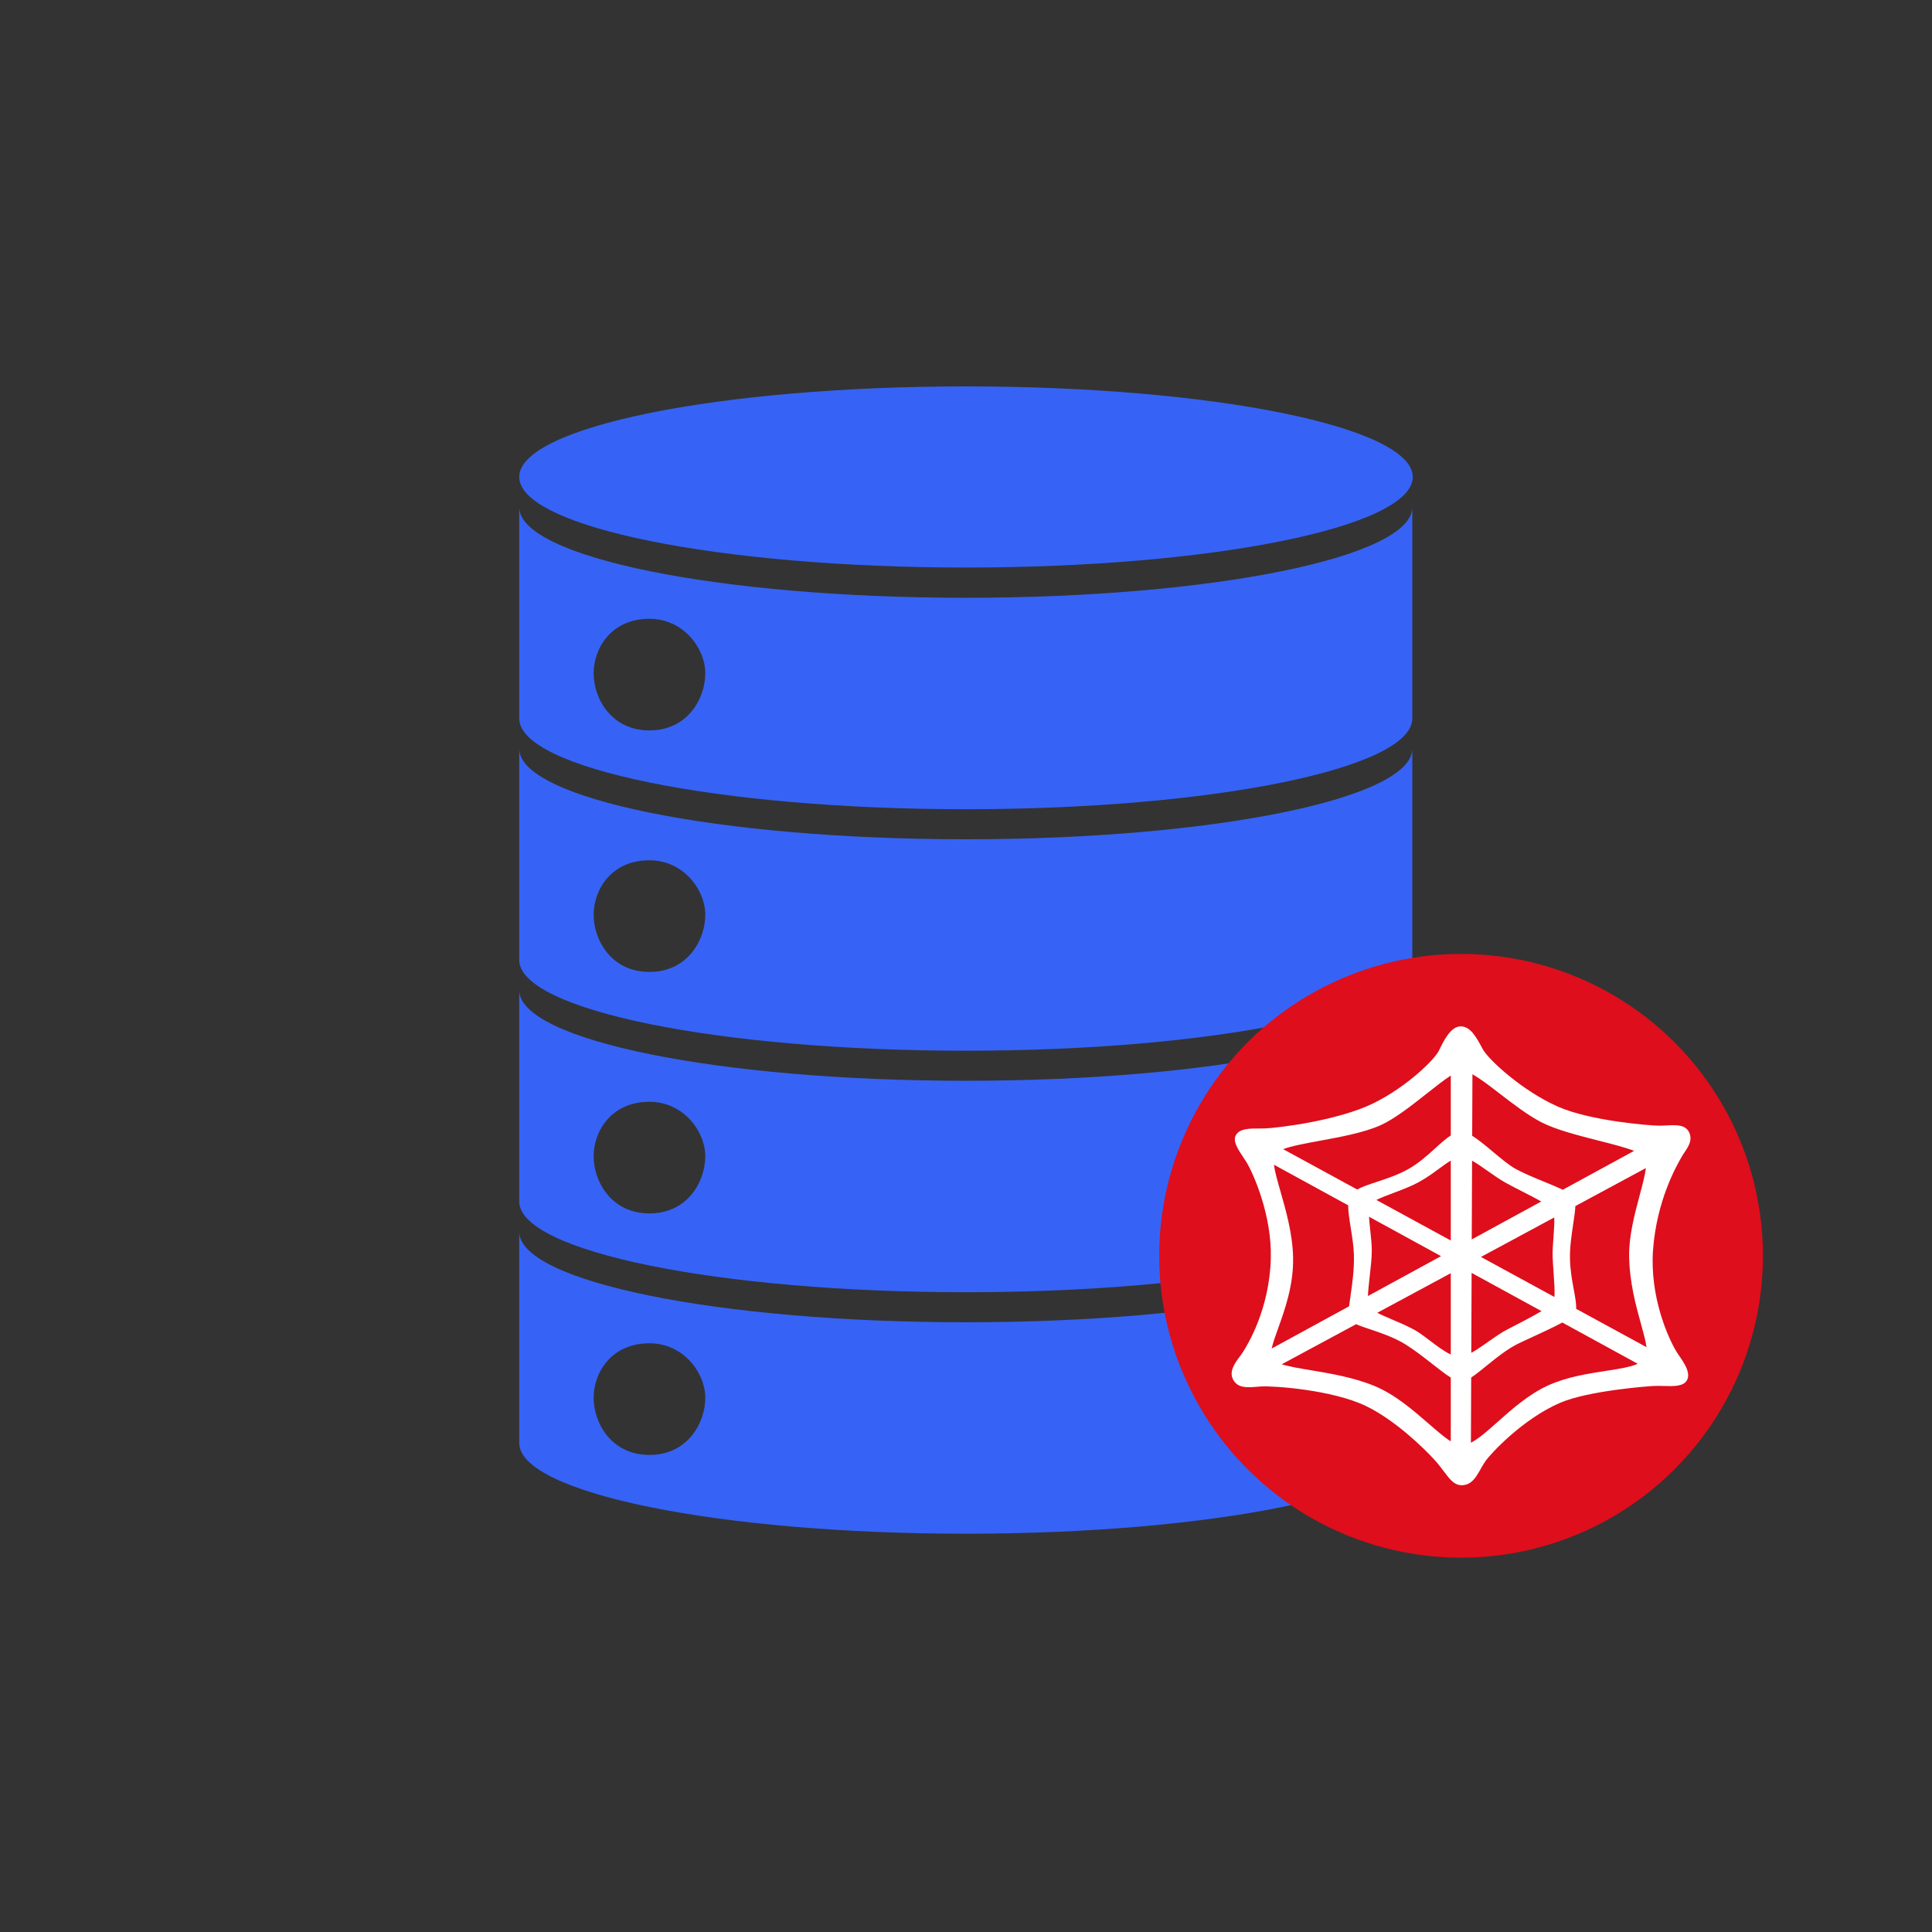 <svg width="160" height="160" viewBox="0 0 160 160" fill="none" xmlns="http://www.w3.org/2000/svg">
<rect x="0" y="0" width="160" height="160" fill="#333333" stroke="none"/>
<path d="M80 47C100.435 47 117 43.642 117 39.5C117 35.358 100.435 32 80 32C59.566 32 43 35.358 43 39.5C43 43.642 59.566 47 80 47Z" fill="#3663F5"/>
<path d="M79.98 49.505C59.558 49.505 43 46.145 43 42L43 59.5C43 63.645 59.558 67.016 79.98 67.016C100.403 67.016 116.961 63.645 116.961 59.5V42C116.961 46.145 100.403 49.505 79.98 49.505ZM53.786 60.49C50.614 60.49 49.163 57.83 49.163 55.759C49.163 53.688 50.614 51.245 53.786 51.245C56.596 51.245 58.408 53.688 58.408 55.759C58.408 57.83 56.958 60.49 53.786 60.49Z" fill="#3663F5"/>
<path d="M79.98 69.505C59.558 69.505 43 66.145 43 62L43 79.5C43 83.645 59.558 87.016 79.98 87.016C100.403 87.016 116.961 83.645 116.961 79.5V62C116.961 66.145 100.403 69.505 79.98 69.505ZM53.786 80.49C50.614 80.49 49.163 77.83 49.163 75.759C49.163 73.688 50.614 71.245 53.786 71.245C56.596 71.245 58.408 73.688 58.408 75.759C58.408 77.83 56.958 80.49 53.786 80.49Z" fill="#3663F5"/>
<path d="M79.98 89.505C59.558 89.505 43 86.145 43 82L43 99.5C43 103.645 59.558 107.016 79.98 107.016C100.403 107.016 116.961 103.645 116.961 99.5V82C116.961 86.145 100.403 89.505 79.98 89.505ZM53.786 100.49C50.614 100.49 49.163 97.83 49.163 95.759C49.163 93.688 50.614 91.245 53.786 91.245C56.596 91.245 58.408 93.688 58.408 95.759C58.408 97.83 56.958 100.49 53.786 100.49Z" fill="#3663F5"/>
<path d="M79.98 109.505C59.558 109.505 43 106.145 43 102L43 119.5C43 123.645 59.558 127.016 79.98 127.016C100.403 127.016 116.961 123.645 116.961 119.5V102C116.961 106.145 100.403 109.505 79.98 109.505ZM53.786 120.49C50.614 120.49 49.163 117.83 49.163 115.759C49.163 113.688 50.614 111.245 53.786 111.245C56.596 111.245 58.408 113.688 58.408 115.759C58.408 117.83 56.958 120.49 53.786 120.49Z" fill="#3663F5"/>
<circle cx="121" cy="104" r="25" fill="#DE0E1C"/>
<path fill-rule="evenodd" clip-rule="evenodd" d="M139.239 95.857C138.828 96.574 137.195 99.433 136.897 103.524C136.622 107.32 138.097 110.754 138.89 112.022C139.179 112.49 140.09 113.559 139.72 114.281C139.439 114.828 138.629 114.806 137.79 114.782C137.522 114.775 137.252 114.767 136.996 114.778C136.487 114.798 131.522 115.173 129.197 116.177C126.061 117.532 123.445 120.41 123.045 120.965C122.458 121.78 122.15 122.981 121.075 123C120.443 123.009 120.081 122.529 119.579 121.862C119.373 121.588 119.142 121.282 118.859 120.965C117.889 119.881 115.47 117.57 113.136 116.447C110.32 115.09 105.482 114.765 104.46 114.82C104.338 114.827 104.213 114.837 104.085 114.848C103.343 114.909 102.546 114.975 102.152 114.307C101.736 113.604 102.261 112.898 102.674 112.342C102.772 112.21 102.864 112.087 102.935 111.974C103.306 111.386 105.135 108.45 105.243 104.204C105.338 100.543 103.722 97.064 103.26 96.297C103.168 96.144 103.061 95.985 102.952 95.822C102.532 95.195 102.086 94.528 102.336 94.038C102.633 93.454 103.472 93.456 104.249 93.457C104.433 93.458 104.613 93.458 104.781 93.451C105.843 93.406 110.779 92.819 113.733 91.371C116.499 90.014 118.807 87.755 119.177 86.988L119.193 86.955C119.564 86.185 120.16 84.951 121.023 85.001C121.806 85.046 122.268 85.906 122.776 86.853C123.284 87.8 126.146 90.377 129.007 91.641C131.734 92.848 136.727 93.223 137.405 93.223C137.604 93.223 137.807 93.213 138.006 93.203C138.796 93.162 139.542 93.124 139.867 93.737C140.211 94.39 139.814 94.975 139.501 95.436C139.423 95.55 139.351 95.657 139.296 95.755L139.239 95.857ZM136.357 111.565L130.526 108.388C130.554 107.996 130.456 107.462 130.338 106.823L130.336 106.813C130.201 106.079 130.04 105.208 130.018 104.256C129.996 103.308 130.149 102.284 130.282 101.394L130.286 101.366C130.371 100.798 130.448 100.286 130.464 99.883L136.302 96.737C136.236 97.322 136.028 98.102 135.792 98.984C135.386 100.505 134.9 102.329 134.917 103.98C134.94 106.189 135.487 108.162 135.907 109.673C136.116 110.428 136.293 111.068 136.357 111.565ZM135.628 112.942L129.386 109.526C128.674 109.91 127.713 110.354 126.839 110.757L126.823 110.764C126.462 110.931 126.117 111.09 125.81 111.235C124.864 111.683 123.923 112.447 123.1 113.115C122.634 113.493 122.206 113.84 121.837 114.082L121.815 119.479C122.458 119.152 123.193 118.499 124.028 117.756C125.215 116.7 126.604 115.463 128.221 114.73C129.764 114.029 131.504 113.761 132.981 113.533C134.065 113.366 135.008 113.221 135.628 112.942ZM120.147 119.367V114.083C119.704 113.812 119.183 113.402 118.61 112.951C117.926 112.414 117.168 111.818 116.38 111.328C115.454 110.754 114.355 110.385 113.457 110.084L113.451 110.082C113.003 109.932 112.606 109.798 112.307 109.665L106.151 112.982C106.735 113.17 107.575 113.311 108.541 113.473C110.151 113.742 112.112 114.07 113.825 114.778C115.535 115.486 117.058 116.81 118.32 117.907C119.012 118.508 119.625 119.041 120.147 119.367ZM105.316 111.679C105.407 111.241 105.607 110.684 105.841 110.032C106.395 108.489 107.141 106.415 107.088 104.118C107.044 102.157 106.489 100.222 106.044 98.671C105.791 97.787 105.572 97.026 105.505 96.457L111.649 99.819C111.649 100.343 111.756 101.014 111.868 101.72L111.87 101.73C111.984 102.451 112.104 103.208 112.124 103.88C112.159 105.156 111.983 106.364 111.843 107.326C111.798 107.64 111.756 107.928 111.726 108.183L105.316 111.679ZM106.265 95.168L112.396 98.509C112.814 98.277 113.386 98.088 114.024 97.877C114.826 97.613 115.732 97.313 116.573 96.851C117.469 96.358 118.216 95.68 118.877 95.08C119.334 94.664 119.751 94.286 120.147 94.032V89.073C119.606 89.422 118.926 89.959 118.191 90.539C116.926 91.536 115.499 92.663 114.336 93.185C112.966 93.8 111.017 94.158 109.302 94.474C108.066 94.701 106.952 94.906 106.265 95.168ZM121.941 88.966L121.92 94.059C122.442 94.384 123.051 94.893 123.654 95.398C124.325 95.959 124.989 96.514 125.521 96.805C126.193 97.173 127.068 97.532 127.891 97.871C128.454 98.102 128.992 98.323 129.425 98.53L135.331 95.309C134.613 95.029 133.552 94.758 132.409 94.468C130.708 94.034 128.826 93.555 127.624 92.928C126.492 92.336 125.293 91.412 124.208 90.576C123.352 89.916 122.567 89.311 121.941 88.966ZM119.2 96.769C119.547 96.514 119.858 96.285 120.147 96.116V102.733L113.984 99.374C114.345 99.194 114.848 99.004 115.388 98.8C116.085 98.538 116.842 98.252 117.434 97.933C118.123 97.561 118.699 97.138 119.2 96.769ZM113.477 101.871C113.435 101.481 113.395 101.099 113.375 100.764L119.342 104.029L113.286 107.332C113.303 106.864 113.369 106.281 113.436 105.681L113.437 105.673C113.521 104.93 113.606 104.161 113.606 103.554C113.606 103.066 113.542 102.468 113.479 101.886L113.477 101.871ZM115.325 109.291C114.857 109.091 114.41 108.901 114.06 108.72L120.147 105.441V112.172C119.878 112.048 119.594 111.873 119.305 111.676C119.011 111.474 118.713 111.247 118.421 111.027C118.04 110.738 117.67 110.458 117.338 110.253C116.792 109.917 116.042 109.597 115.339 109.297L115.325 109.291ZM122.3 111.765C122.144 111.864 121.992 111.956 121.845 112.036L121.873 105.415L127.663 108.583C126.845 109.061 125.672 109.669 124.804 110.114C124.352 110.343 123.825 110.713 123.293 111.087L123.287 111.092C122.954 111.326 122.62 111.561 122.3 111.765ZM128.661 105.4C128.715 106.159 128.769 106.908 128.731 107.41L122.647 104.094L128.715 100.825C128.74 101.257 128.698 101.832 128.654 102.425C128.61 103.011 128.565 103.615 128.583 104.116C128.597 104.506 128.628 104.936 128.659 105.365L128.661 105.4ZM121.884 102.643L127.64 99.504C127.408 99.37 127.147 99.229 126.871 99.085C126.633 98.96 126.383 98.833 126.129 98.704C125.633 98.451 125.122 98.19 124.661 97.933C124.432 97.804 124.2 97.658 123.969 97.504C123.712 97.332 123.456 97.152 123.205 96.975L123.197 96.969C122.741 96.648 122.304 96.339 121.911 96.123L121.884 102.643Z" fill="white"/>
</svg>

